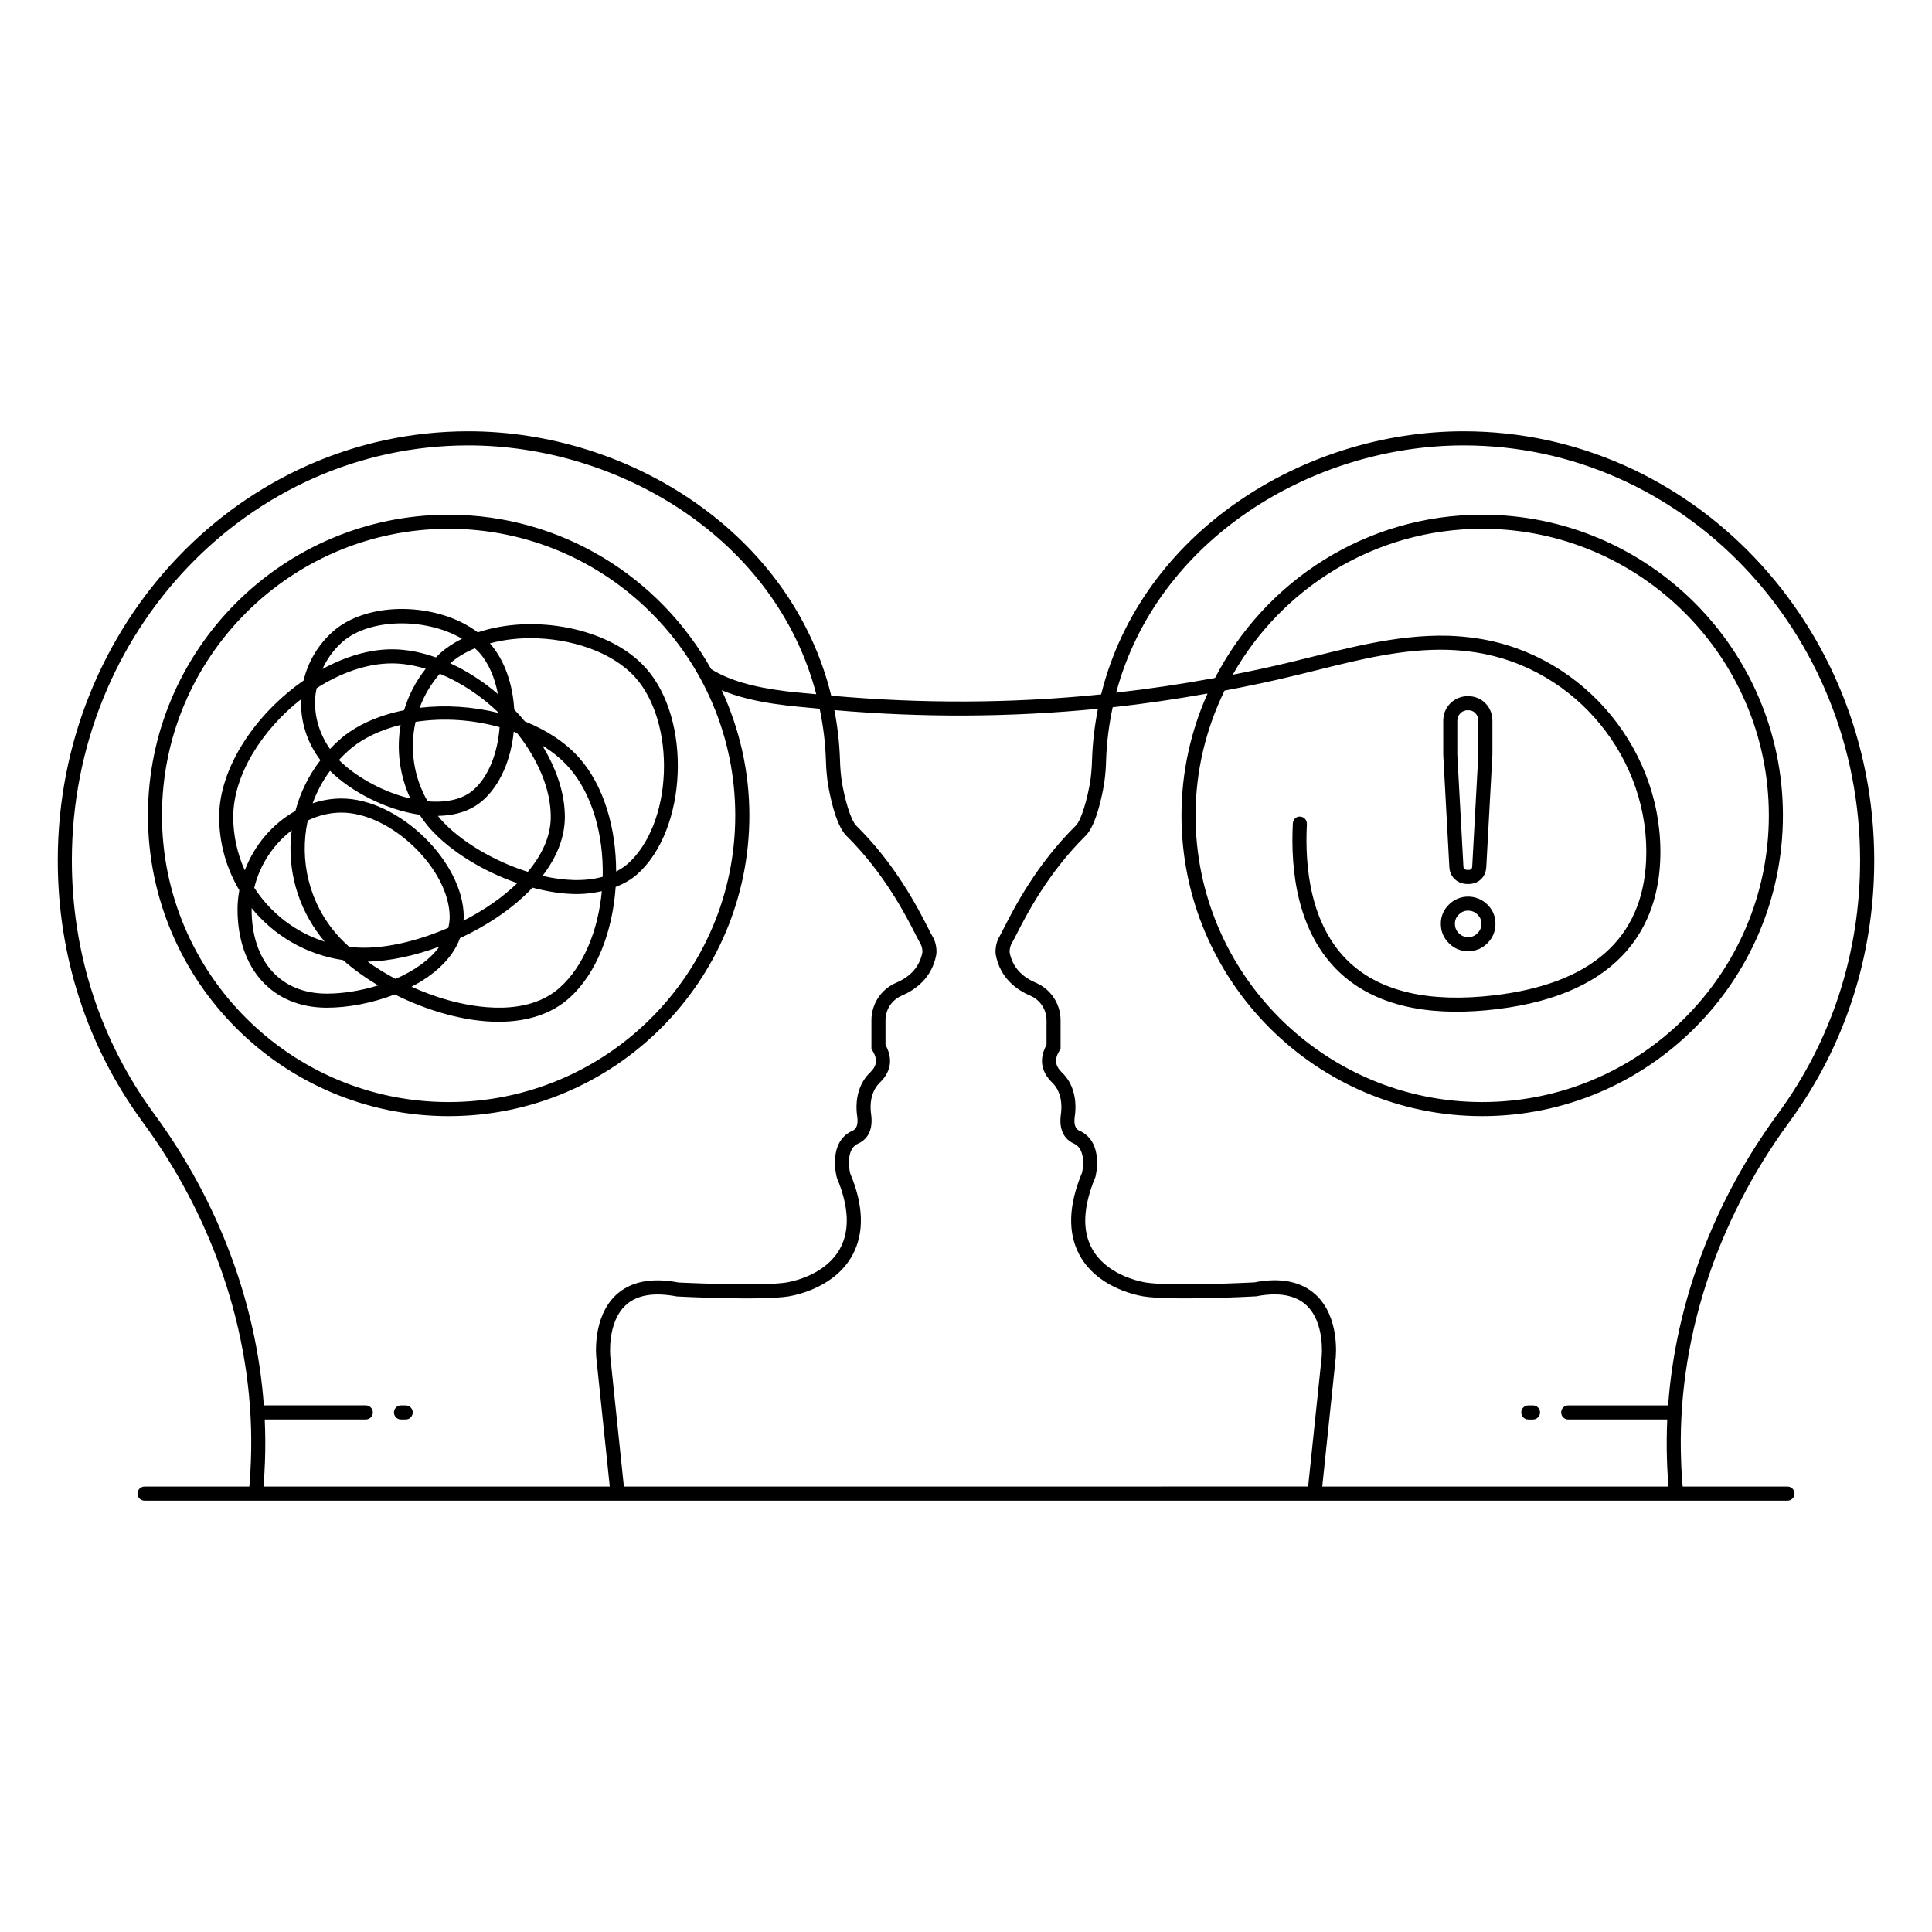 <?xml version="1.0" encoding="UTF-8"?>
<!-- Uploaded to: SVG Repo, www.svgrepo.com, Generator: SVG Repo Mixer Tools -->
<svg fill="#000000" width="800px" height="800px" version="1.1" viewBox="144 144 512 512" xmlns="http://www.w3.org/2000/svg">
 <g>
  <path d="m640.69 372.03c0-62.684-48.582-113.73-108.81-113.73-42.527 0-85.438 26.812-96.066 69.723-23.734 2.41-47.637 2.484-71.531 0.34-10.426-42.785-53.188-70.062-96.156-70.062-60.301 0-108.82 51.105-108.82 113.73 0 25.242 7.762 49.188 22.453 69.254 19.719 26.781 29.926 58.711 28.727 89.918-0.051 1.984-0.195 3.922-0.359 6.098l-0.059 0.652-27.762 0.004c-1.031 0-1.867 0.836-1.867 1.867s0.836 1.867 1.867 1.867h435.39c1.031 0 1.867-0.836 1.867-1.867s-0.836-1.867-1.867-1.867h-27.766l-0.074-0.84c-0.148-1.984-0.297-3.926-0.344-5.938-1.199-31.184 9.004-63.105 28.727-89.902 14.688-20.059 22.449-44.004 22.449-69.246zm-455.92 67.047c-14.215-19.422-21.727-42.605-21.727-67.047 0-60.633 46.906-109.99 105.09-109.99 39.613 0 81.363 24.414 92.188 65.941-2.625-0.262-5.25-0.461-7.871-0.777-8.984-1.098-15.344-2.973-19.988-5.883-13.645-24.379-39.695-40.918-69.566-40.918-43.945 0-79.691 35.75-79.691 79.691 0 43.945 35.75 79.695 79.691 79.695 43.945 0 79.695-35.754 79.695-79.695 0-11.844-2.668-23.055-7.324-33.172 8.727 3.637 19.094 4.231 25.953 4.894 0.934 4.469 1.508 9.023 1.656 13.625 0.059 2.484 0.297 4.641 0.496 6.051 0.406 2.535 1.965 11.035 4.91 13.98 10.043 9.918 15.68 20.945 18.387 26.242 0.516 1.008 0.93 1.816 1.309 2.477 0.309 0.477 0.539 1.609 0.461 2.234-0.711 3.648-3.023 6.336-6.879 7.984-4.023 1.699-6.621 5.613-6.621 9.973v7.578l0.277 0.453c1.387 2.242 1.215 3.961-0.512 5.691-2.969 2.742-4.25 7.098-3.512 11.891 0.371 2.965-0.863 3.488-1.387 3.715-6.398 2.969-4.199 11.812-4.016 12.441 3.188 7.606 3.469 13.898 0.84 18.719-3.66 6.691-11.809 8.586-14.191 9.004-6.824 1.09-28.246 0.008-28.59 0.008h-0.004c-7.137-1.379-12.711-0.281-16.543 3.258-6.422 5.945-5.301 16.465-5.25 16.891l3.547 33.918-91.781 0.004 0.047-0.566c0.152-2.039 0.301-4.039 0.355-6.062 0.141-3.711 0.109-7.434-0.059-11.156 0.012 0 0.023 0.008 0.035 0.008h26.746c1.031 0 1.867-0.836 1.867-1.867s-0.836-1.867-1.867-1.867h-26.746c-0.094 0-0.176 0.039-0.27 0.055-1.961-27.16-12.047-54.188-29.152-77.418zm154.08-78.984c0 41.887-34.078 75.965-75.965 75.965s-75.961-34.078-75.961-75.965 34.074-75.961 75.961-75.961 75.965 34.074 75.965 75.961zm-29.516 177.86-3.586-34.324c-0.012-0.09-0.949-9.113 4.09-13.762 2.91-2.68 7.379-3.469 13.543-2.293 0.914 0.051 22.375 1.156 29.664-0.027 2.824-0.492 12.391-2.738 16.848-10.895 3.203-5.859 2.981-13.246-0.582-21.695-0.02-0.062-1.496-6.223 2.004-7.848 1.605-0.68 4.207-2.574 3.566-7.637-0.551-3.602 0.305-6.75 2.402-8.688 2.898-2.902 3.371-6.305 1.383-9.871v-6.543c0-2.856 1.707-5.418 4.352-6.535 3.496-1.5 7.914-4.586 9.09-10.766l0.012-0.074c0.23-1.52-0.207-3.602-0.953-4.75-0.305-0.535-0.691-1.297-1.176-2.246-2.797-5.473-8.617-16.863-19.078-27.191-1.52-1.52-3.09-7.152-3.856-11.887-0.18-1.273-0.402-3.277-0.453-5.602-0.145-4.43-0.648-8.82-1.488-13.133 23.336 2.023 46.676 1.922 69.852-0.359-0.883 4.434-1.418 8.949-1.566 13.512-0.051 2.258-0.273 4.285-0.445 5.543-0.777 4.781-2.356 10.414-3.859 11.922-10.477 10.348-16.297 21.738-19.094 27.215-0.477 0.941-0.863 1.699-1.109 2.137-0.801 1.242-1.238 3.324-1.008 4.844l0.012 0.07c1.172 6.184 5.59 9.27 9.098 10.773 2.637 1.113 4.344 3.676 4.344 6.531v6.543c-1.992 3.562-1.516 6.973 1.434 9.922 2.043 1.887 2.898 5.035 2.34 8.688-0.625 5.016 1.977 6.906 3.519 7.559 3.531 1.641 2.121 7.621 2.144 7.621-3.644 8.703-3.871 16.082-0.668 21.941 4.457 8.156 14.023 10.406 16.875 10.902 7.262 1.18 28.73 0.07 29.895-0.008 5.898-1.148 10.371-0.359 13.285 2.32 5.035 4.648 4.102 13.672 4.09 13.777l-3.586 34.309c-60.418 0.004-120.92 0.004-181.33 0.004zm276.74-21.508h-26.484c-1.031 0-1.867 0.836-1.867 1.867s0.836 1.867 1.867 1.867h26.25c-0.168 3.711-0.199 7.422-0.059 11.121 0.051 2.047 0.199 4.051 0.371 6.336l0.027 0.316-91.77-0.004 3.547-33.902c0.051-0.445 1.168-10.965-5.25-16.91-3.832-3.543-9.391-4.648-16.285-3.289-0.219 0.012-21.969 1.133-28.828 0.027-2.41-0.422-10.559-2.316-14.219-9.012-2.633-4.812-2.352-11.113 0.926-18.969 0.094-0.375 2.301-9.219-4.16-12.211-0.465-0.195-1.703-0.723-1.34-3.641 0.742-4.844-0.531-9.195-3.449-11.887-1.781-1.781-1.949-3.5-0.566-5.742l0.277-0.453v-7.578c0-4.359-2.602-8.273-6.613-9.969-3.863-1.656-6.176-4.34-6.883-7.988-0.082-0.625 0.152-1.762 0.516-2.328 0.32-0.57 0.73-1.371 1.238-2.367 2.707-5.301 8.344-16.336 18.402-26.266 2.93-2.93 4.5-11.434 4.918-14.012 0.281-2.039 0.445-4.055 0.488-5.996 0.152-4.738 0.758-9.43 1.742-14.023 8.406-0.914 16.785-2.16 25.137-3.644-4.406 9.887-6.906 20.801-6.906 32.301 0 43.945 35.75 79.695 79.691 79.695 43.945 0 79.695-35.754 79.695-79.695 0-43.945-35.754-79.691-79.695-79.691-30.812 0-57.543 17.609-70.797 43.262-8.703 1.605-17.438 2.906-26.199 3.891 10.855-40.672 51.992-65.512 92.07-65.512 58.18 0 105.08 49.379 105.08 109.99 0 24.445-7.516 47.625-21.723 67.039-17.09 23.227-27.176 50.238-29.152 77.375zm-97.492-156.03c-1.008-0.133-1.91 0.734-1.961 1.766-0.641 12.129 1 28.844 12.445 39.574 10.812 10.133 26.641 11.445 41.305 9.715 34.703-4.082 42.863-23.562 43.59-39.18 1.34-28.754-19.875-54.707-48.301-59.086-2.582-0.398-5.188-0.637-7.75-0.723-14.301-0.406-28.238 3.695-41.746 6.953-5.144 1.242-10.305 2.352-15.473 3.371 13.055-23.055 37.773-38.676 66.105-38.676 41.887 0 75.965 34.074 75.965 75.961s-34.078 75.965-75.965 75.965-75.961-34.078-75.961-75.965c0-11.867 2.812-23.062 7.684-33.074 11.504-2.184 17.883-3.781 24.363-5.394 11.391-2.848 23.172-5.777 34.91-5.41 2.41 0.078 4.867 0.301 7.297 0.68 26.562 4.094 46.395 28.352 45.145 55.223-0.965 20.625-14.527 32.617-40.305 35.652-17.094 2.004-29.984-0.93-38.312-8.734-10.402-9.754-11.875-25.316-11.277-36.656 0.059-1.027-0.73-1.906-1.758-1.961z"/>
  <path d="m270.62 311.58c-10.527-7.988-29.121-8.484-38.445-0.176-3.894 3.473-6.543 7.969-7.723 12.945-12.598 8.73-22.375 23.004-22.375 36.137 0 7.098 1.973 13.73 5.344 19.441-0.293 1.652-0.473 3.332-0.473 5.043 0 15.844 9.289 26.078 23.672 26.078 5.562 0 12.055-1.199 17.996-3.516 8.258 4.148 18.285 7.25 27.527 7.25 7.613 0 14.016-2.102 18.656-6.238 7.41-6.606 11.559-17.828 12.355-29.484 2.094-0.836 4.062-1.895 5.738-3.391 13.27-11.832 14.488-40.922 2.285-54.602-9.691-10.859-29.961-14.398-44.559-9.488zm0.359 5.316c2.527 2.832 4.168 6.75 4.965 11.02-3.894-3.316-8.184-6.106-12.637-8.148 1.855-1.621 4.074-2.938 6.539-3.961 0.387 0.359 0.789 0.703 1.133 1.09zm32.742 59.457c-4.703 1.309-10.273 1.082-15.949-0.238 3.66-4.781 5.922-10.062 5.922-15.633 0-6.285-2.266-12.832-5.981-18.914 2.637 1.629 5.008 3.523 6.961 5.711 6.359 7.137 9.305 18.168 9.047 29.074zm-13.762-15.871c0 5.172-2.352 10.105-6.086 14.566-9.125-2.867-17.969-8.176-23.086-13.918-0.262-0.293-0.484-0.609-0.734-0.91 4.555-0.082 8.762-1.305 11.953-4.152 4.703-4.191 7.43-11 8.137-18.172 0.297 0.109 0.574 0.25 0.871 0.367 5.43 6.832 8.945 14.723 8.945 22.219zm-49.473 34.676c-1.348 0-2.672-0.094-3.981-0.246-1.078-0.984-2.094-1.984-3.004-3.004-7.668-8.598-10.219-19.984-7.945-30.465 2.805-1.34 5.832-2.098 8.93-2.098 13.133 0 28.684 15.023 28.684 27.711 0 0.977-0.152 1.91-0.367 2.828-7.641 3.312-15.66 5.273-22.316 5.273zm19.961-0.293c-2.59 3.566-6.801 6.457-11.629 8.551-2.625-1.395-5.106-2.926-7.398-4.57 5.852-0.137 12.477-1.555 19.027-3.981zm-30.418-1.324c-7.75-2.457-14.312-7.574-18.648-14.27 1.457-6.098 5.121-11.566 9.934-15.223-0.105 0.859-0.227 1.715-0.273 2.586-0.562 9.875 2.644 19.375 8.988 26.906zm4.457-37.93c-2.625 0-5.191 0.457-7.637 1.266 1.105-3.031 2.644-5.93 4.609-8.598 5.637 5.551 14.891 10.359 23.727 11.629 0.852 1.277 1.766 2.527 2.816 3.707 5.269 5.906 13.91 11.277 23.09 14.422-3.961 3.848-8.918 7.231-14.273 9.953 0.02-0.316 0.082-0.613 0.082-0.934 0-14.695-17.266-31.445-32.414-31.445zm-6.566-29.238c6.32-4.039 13.293-6.57 19.961-6.57 2.945 0 5.949 0.535 8.934 1.426-2.644 3.328-4.551 7.059-5.727 10.988-6.684 1.332-12.762 3.93-17.266 7.949-0.832 0.742-1.609 1.523-2.363 2.324-2.777-3.941-4.223-8.621-3.945-13.504 0.055-0.895 0.25-1.75 0.406-2.613zm48.32 6.594c-6.828-1.719-14.133-2.199-21.035-1.395 1.191-3.242 2.988-6.297 5.348-9.016 5.641 2.324 11.07 5.953 15.688 10.41zm-18.918 23.383c-3.75-6.457-4.766-14-3.195-21.047 7.586-1.156 15.223-0.559 22.27 1.406-0.48 6.602-2.789 12.93-6.875 16.57-2.777 2.488-7.074 3.519-12.199 3.07zm-4.59-0.766c-0.488-0.117-0.973-0.211-1.469-0.348-6.609-1.848-13.285-5.641-17.441-9.828 0.781-0.852 1.609-1.672 2.488-2.457 3.68-3.281 8.512-5.531 13.855-6.844-1.121 6.519-0.289 13.328 2.566 19.477zm-18.07-41.398c3.785-3.375 9.684-4.988 15.797-4.988 5.656 0 11.477 1.41 15.977 4.07-2.133 1.059-4.078 2.332-5.769 3.836-0.402 0.359-0.754 0.746-1.137 1.121-3.875-1.371-7.809-2.156-11.645-2.156-6.117 0-12.465 1.98-18.434 5.223 1.219-2.668 2.953-5.094 5.211-7.106zm-28.852 46.297c0-11.113 7.684-23.109 17.977-31.18-0.215 5.875 1.586 11.52 5.125 16.156-3.086 4.008-5.336 8.562-6.629 13.449-6.019 3.359-10.875 9.023-13.41 15.75-1.953-4.332-3.062-9.121-3.062-14.176zm24.805 46.836c-12.301 0-19.938-8.566-19.938-22.348 0-0.098 0.016-0.195 0.016-0.293 5.934 7.289 14.484 12.332 24.203 13.758 2.754 2.398 5.887 4.672 9.32 6.699-4.562 1.426-9.344 2.184-13.602 2.184zm61.695-1.562c-8.578 7.648-22.219 5.34-29.59 3.281-3.281-0.918-6.523-2.133-9.66-3.543 5.949-3.086 10.848-7.402 12.852-12.887 7.309-3.383 14.141-7.969 19.211-13.367 3.984 1.059 7.992 1.695 11.801 1.695 2.289 0 4.469-0.301 6.566-0.762-0.953 10.164-4.699 19.805-11.18 25.582zm18.09-32.871c-0.938 0.836-2 1.496-3.117 2.082 0-11.387-3.195-22.73-9.828-30.168-3.688-4.137-8.703-7.344-14.359-9.621-0.902-1.082-1.844-2.133-2.824-3.156-0.379-6.625-2.492-13.047-6.445-17.527 3.375-0.902 7.027-1.371 10.75-1.371 10.633 0 21.727 3.617 27.812 10.434 5.086 5.707 7.91 15.125 7.543 25.191-0.363 10.117-3.93 19.141-9.531 24.137z"/>
  <path d="m528.1 373.93c0.094 1.266 0.625 2.359 1.527 3.156 0.883 0.789 2.031 1.188 3.406 1.188 1.402 0 2.551-0.414 3.383-1.215 0.859-0.789 1.363-1.875 1.457-3.168l1.629-29.91v-8.941c0-1.82-0.617-3.387-1.832-4.644-2.457-2.539-6.766-2.547-9.297-0.023-1.262 1.262-1.902 2.832-1.902 4.664l0.004 9.043zm2.102-38.883c0-0.832 0.258-1.473 0.809-2.027 0.551-0.551 1.191-0.805 2.023-0.805 0.828 0 1.43 0.242 1.953 0.785 0.535 0.555 0.785 1.203 0.785 2.047l0.004 8.836-1.625 29.773c-0.027 0.398-0.148 0.562-0.289 0.688-0.184 0.176-0.598 0.199-0.828 0.199-0.434 0-0.742-0.082-0.922-0.242-0.004-0.004-0.012-0.008-0.016-0.016-0.129-0.109-0.246-0.262-0.273-0.598l-1.621-29.707z"/>
  <path d="m533.03 396.08c2.016 0 3.75-0.719 5.152-2.125 1.414-1.41 2.133-3.144 2.133-5.16 0-1.953-0.719-3.66-2.133-5.07-2.793-2.789-7.375-2.848-10.211-0.004-1.418 1.402-2.137 3.109-2.137 5.074 0 2.023 0.715 3.758 2.129 5.156 1.402 1.414 3.106 2.129 5.066 2.129zm-2.422-9.715c0.699-0.703 1.473-1.031 2.422-1.031 1.008 0 1.812 0.328 2.523 1.039 0.703 0.699 1.031 1.473 1.031 2.422 0 1.012-0.328 1.816-1.039 2.523-1.359 1.371-3.508 1.441-4.934 0.004-0.004-0.004-0.012-0.012-0.016-0.016-0.699-0.691-1.027-1.492-1.027-2.512 0-0.957 0.328-1.727 1.039-2.43z"/>
  <path d="m550.26 516.45h-1.242c-1.031 0-1.867 0.836-1.867 1.867s0.836 1.867 1.867 1.867h1.242c1.031 0 1.867-0.836 1.867-1.867 0-1.035-0.836-1.867-1.867-1.867z"/>
  <path d="m250.27 520.18h1.242c1.031 0 1.867-0.836 1.867-1.867s-0.836-1.867-1.867-1.867h-1.242c-1.031 0-1.867 0.836-1.867 1.867s0.836 1.867 1.867 1.867z"/>
 </g>
</svg>